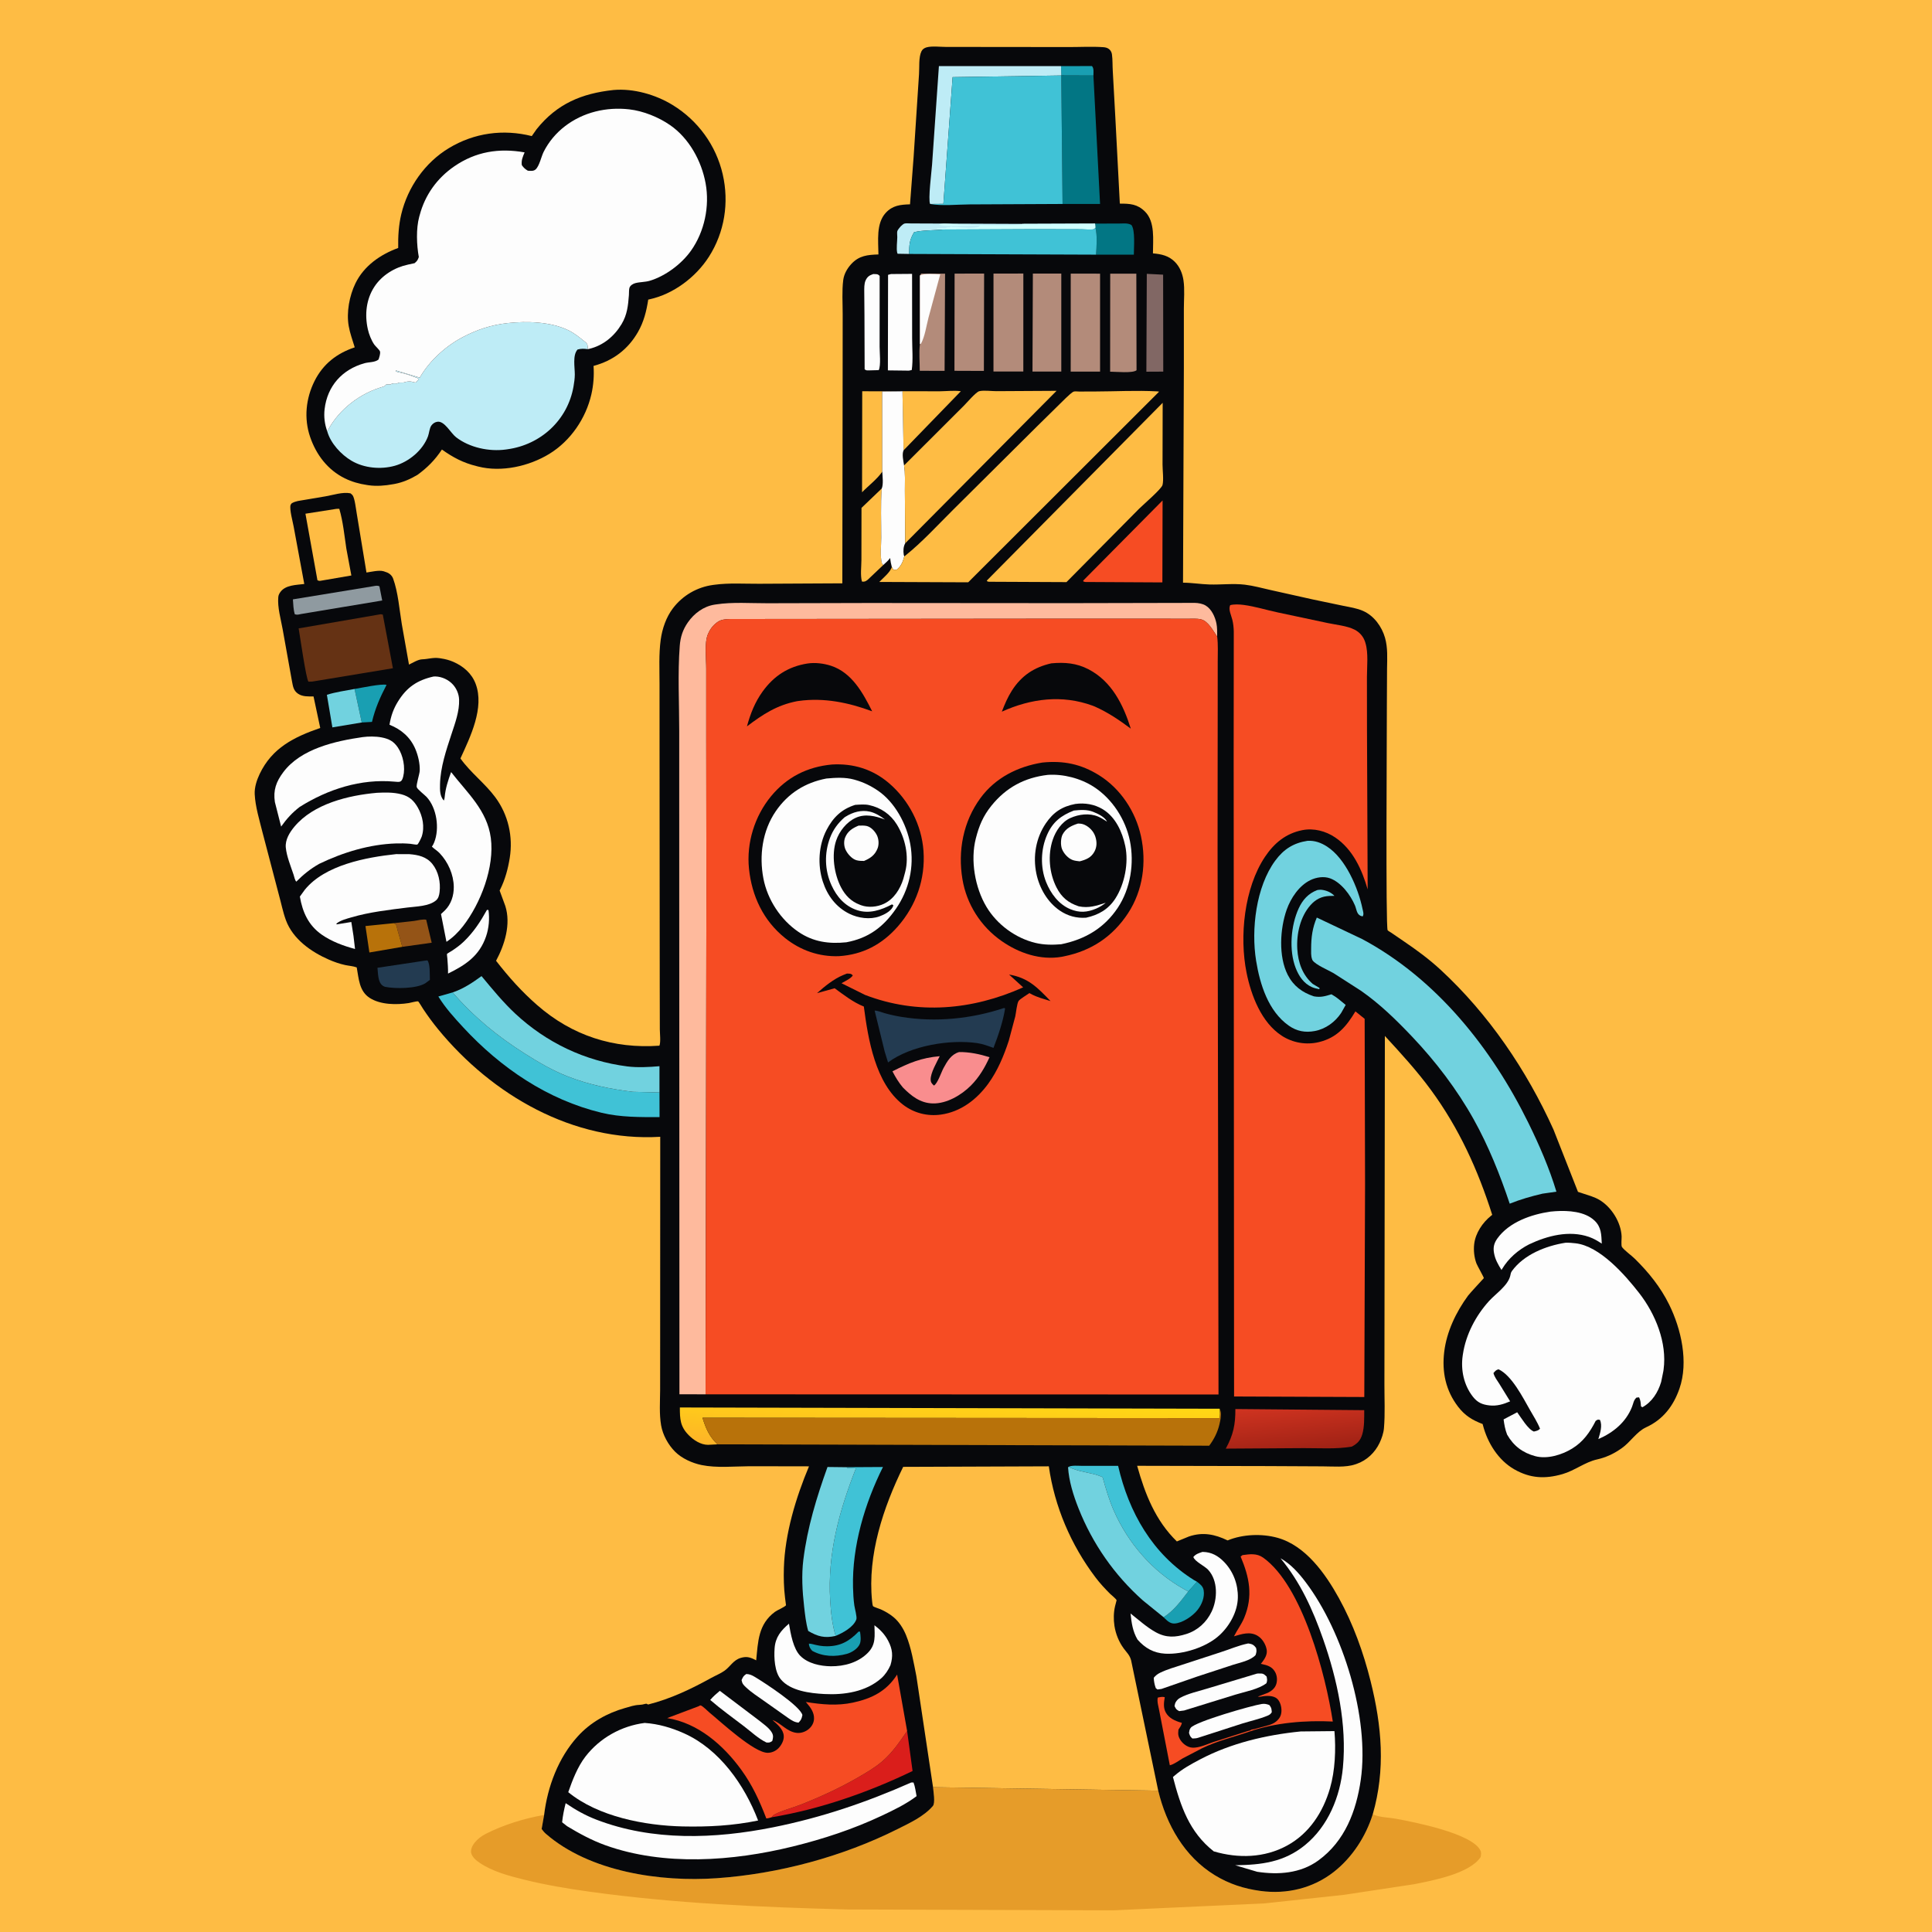 <svg version="1.1" xmlns="http://www.w3.org/2000/svg" style="display: block;" viewBox="0 0 2048 2048" width="1024" height="1024">
<defs>
	<linearGradient id="Gradient1" gradientUnits="userSpaceOnUse" x1="1375.75" y1="1537.2" x2="1370.86" y2="1489.03">
		<stop class="stop0" offset="0" stop-opacity="1" stop-color="rgb(161,34,21)"/>
		<stop class="stop1" offset="1" stop-opacity="1" stop-color="rgb(206,51,32)"/>
	</linearGradient>
	<linearGradient id="Gradient2" gradientUnits="userSpaceOnUse" x1="1007.25" y1="1481.08" x2="1004.52" y2="1540.81">
		<stop class="stop0" offset="0" stop-opacity="1" stop-color="rgb(255,216,20)"/>
		<stop class="stop1" offset="1" stop-opacity="1" stop-color="rgb(254,180,39)"/>
	</linearGradient>
</defs>
<path transform="translate(0,0)" fill="rgb(254,188,68)" d="M -0 -0 L 2048 0 L 2048 2048 L -0 2048 L -0 -0 z"/>
<path transform="translate(0,0)" fill="rgb(230,156,41)" d="M 989.054 1894.51 L 1227.77 1898.2 C 1236.42 1934.16 1255.44 1968.02 1287.67 1987.74 C 1303.01 1997.12 1318.47 2002.06 1336.17 2004.47 C 1364.02 2008.25 1391.74 2001.66 1413.93 1984.27 C 1433.4 1969.02 1447.84 1946.7 1455.18 1923.17 L 1456.77 1923.87 C 1463.28 1926.56 1472.55 1926.61 1479.62 1927.92 C 1499.21 1931.56 1560.41 1943.41 1569.3 1961.58 C 1570.45 1963.93 1569.96 1966.22 1569.5 1968.64 C 1557.81 1986.17 1518.57 1993.48 1499.03 1997.35 L 1424.88 2008.57 L 1340.58 2017.66 L 1180.4 2025.03 L 898.022 2024.11 C 806.535 2021.7 715.434 2017.83 624.694 2005.23 C 601.162 2001.96 578.008 1998.07 554.931 1992.34 C 539.194 1988.43 522.107 1983.87 508.533 1974.7 C 504.763 1972.16 500.488 1968.69 499.425 1964.06 C 498.675 1960.8 500.939 1955.98 502.962 1953.5 C 506.326 1949.38 510.283 1946.33 515 1943.93 C 533.781 1934.38 556.005 1927.47 576.786 1923.94 L 574.166 1938.79 C 575.487 1940.64 576.91 1942.39 578.636 1943.89 C 625.218 1984.37 700.31 1995.17 759.795 1990.98 C 825.254 1986.37 892.923 1968.25 951.522 1938.87 C 964.453 1932.38 979.287 1925.57 988.853 1914.46 C 991.65 1911.21 989.393 1898.88 989.054 1894.51 z"/>
<path transform="translate(0,0)" fill="rgb(7,8,11)" d="M 650.294 95.407 C 671.582 93.524 695.044 100.286 713.08 111.349 C 739.879 127.787 759.04 154.1 766.1 184.726 C 773.026 214.769 768.09 246.205 751.457 272.202 C 737.604 293.852 713.846 311.748 688.574 317.28 L 687.166 317.578 C 685.27 329.791 682.479 341.151 676.27 351.956 C 665.599 370.528 649.705 382.391 629.177 387.891 C 629.898 397.859 629.109 408.263 626.88 418 C 621.017 443.608 604.767 467.384 582.262 481.156 C 560.806 494.286 531.615 500.821 506.908 494.554 L 505 494.062 C 490.938 490.598 480.167 484.872 468.435 476.517 C 461.216 487.455 453.115 495.669 442.545 503.365 C 435.011 507.838 427.032 511.374 418.381 512.98 L 416.5 513.313 C 408.026 514.861 399.24 515.591 390.67 514.375 L 389 514.12 C 380.886 512.944 372.951 510.699 365.572 507.074 C 347.311 498.1 335.153 481.993 328.698 463.025 C 322.059 443.522 324.214 422.35 333.376 404.008 C 342.467 385.808 357.016 374.566 376.022 368.185 C 373.774 360.797 370.965 353.197 369.637 345.587 C 367.11 331.101 370.358 313.632 376.75 300.431 C 385.74 281.859 403.24 269.731 422.113 262.859 C 421.874 250.935 422.587 238.716 425.363 227.095 C 432.221 198.389 450.505 172.299 475.839 157.011 C 502.655 140.829 533.383 136.627 563.701 144.257 L 568.831 136.929 C 590.484 109.933 616.689 99.032 650.294 95.407 z"/>
<path transform="translate(0,0)" fill="rgb(190,236,246)" d="M 346.939 457.331 L 347.698 455.867 C 359.669 433.536 382.116 416.642 406.287 409.857 C 407.976 409.383 408.288 408.733 409.5 407.51 L 414 407.51 C 416.273 405.995 418.325 406.51 421 406.51 C 423.739 404.684 426.083 406.245 429 405.143 C 430.693 404.505 434.226 404.117 436 404.51 C 437.636 404.872 438.767 405.329 440.5 405.51 L 443.5 402.51 L 443.004 400.98 C 436.983 398.733 430.115 395.983 423.799 394.89 C 422.274 394.626 421.126 394.311 419.692 393.746 L 419.5 392.637 L 444.946 400.328 C 455.012 382.667 472.285 366.969 490.29 357.486 C 505.718 349.359 520.765 344.414 538.098 342.507 C 558.66 340.245 584.389 340.981 603.249 350.462 C 609.416 353.563 615.604 358.629 620.967 363.016 C 623.351 364.965 622.803 367.19 623.11 370.143 C 619.122 369.606 616.154 369.443 612.248 370.5 C 606.797 376.487 609.346 389.273 609.314 397 C 609.296 401.242 608.681 405.457 607.96 409.628 C 601.814 445.177 573.404 471.35 538 476.237 L 536.258 476.493 C 518.557 478.933 497.748 474.546 483.446 463.48 C 477.767 459.085 471.315 446.127 463.759 447.057 C 461.112 447.382 458.874 448.904 457.302 451.025 C 455.217 453.839 454.937 459.161 453.7 462.5 C 448.209 477.32 433.41 489.561 418.5 493.733 C 403.668 497.883 385.931 496.286 372.595 488.404 C 361.607 481.91 350.434 469.892 346.939 457.331 z"/>
<path transform="translate(0,0)" fill="rgb(253,253,253)" d="M 346.939 457.331 C 344.155 449.756 343.149 441.742 344.092 433.705 C 346.98 409.089 362.828 391.578 386.44 385.019 C 391.166 383.707 397.383 384.266 401.248 381.122 C 401.971 379.026 403.461 374.694 402.792 372.5 C 402.297 370.876 397.893 366.947 396.686 365.182 C 393.57 360.622 391.14 354.405 389.931 349.028 C 386.462 333.602 388.105 317.231 396.954 303.81 C 404.955 291.674 418.434 283.47 432.539 280.482 L 439.5 278.976 C 442.348 276.51 442.697 275.856 443.957 272.5 C 441.631 259.641 440.957 242.344 444.418 229.695 L 444.903 228 C 450.568 206.681 463.244 188.95 481.422 176.418 C 504.26 160.673 529.04 156.719 556.104 161.528 C 554.11 166.341 552.513 169.681 553.121 175 C 555.051 177.82 556.584 179.184 559.5 180.945 C 562.162 181.152 565.471 181.602 567.68 179.676 C 571.784 176.097 573.711 166.081 576.286 160.977 C 581.692 150.266 589.303 141.179 598.783 133.866 C 618.202 118.887 642.875 113.16 667 115.918 C 681.93 117.625 697.988 124.114 710.35 132.647 C 730.44 146.514 743.664 170.669 747.98 194.365 C 752.41 218.684 746.824 245.528 732.477 265.75 C 722.481 279.837 705.45 292.609 688.877 297.596 C 683.834 299.113 678.507 298.82 673.5 300.124 C 671.048 300.763 668.177 302.487 667.275 305 C 666.646 306.753 666.83 310.703 666.677 312.695 C 665.813 323.955 664.866 333.606 658.913 343.548 C 651.2 356.431 639.382 366.301 624.681 369.778 L 623.11 370.143 C 622.803 367.19 623.351 364.965 620.967 363.016 C 615.604 358.629 609.416 353.563 603.249 350.462 C 584.389 340.981 558.66 340.245 538.098 342.507 C 520.765 344.414 505.718 349.359 490.29 357.486 C 472.285 366.969 455.012 382.667 444.946 400.328 L 419.5 392.637 L 419.692 393.746 C 421.126 394.311 422.274 394.626 423.799 394.89 C 430.115 395.983 436.983 398.733 443.004 400.98 L 443.5 402.51 L 440.5 405.51 C 438.767 405.329 437.636 404.872 436 404.51 C 434.226 404.117 430.693 404.505 429 405.143 C 426.083 406.245 423.739 404.684 421 406.51 C 418.325 406.51 416.273 405.995 414 407.51 L 409.5 407.51 C 408.288 408.733 407.976 409.383 406.287 409.857 C 382.116 416.642 359.669 433.536 347.698 455.867 L 346.939 457.331 z"/>
<path transform="translate(0,0)" fill="rgb(7,8,11)" d="M 576.786 1923.94 C 580.407 1893.86 591.843 1863.41 612.319 1840.75 C 625.831 1825.8 643.568 1815.92 662.816 1810.48 C 667.496 1809.16 672.464 1807.46 677.345 1807.27 C 679.798 1807.18 681.759 1806.83 684.124 1806.15 C 685.49 1805.76 685.764 1806.26 687 1806.87 C 710.556 1800.96 732.757 1790.4 753.902 1778.68 C 758.47 1776.15 763.758 1774.06 768 1771.05 C 774.061 1766.75 777.311 1759.82 785.029 1757.5 C 791.11 1755.67 794.733 1756.57 800.287 1759.36 L 801.595 1760.03 C 803.598 1740.02 803.702 1721.9 821.404 1708.67 C 823.859 1706.84 831.695 1703.62 833.199 1701.65 C 833.24 1701.6 832.232 1694.17 832.152 1693.51 C 830.875 1682.98 830.622 1672.52 830.951 1661.92 C 832.08 1625.58 843.614 1587.68 857.568 1554.38 L 794.593 1554.27 C 778.255 1554.36 759.724 1556.3 743.719 1553.01 C 733.868 1550.99 722.84 1546.07 715.656 1538.9 C 708.33 1531.6 702.536 1521.08 700.798 1510.85 C 698.73 1498.69 699.699 1485.91 699.762 1473.61 L 699.798 1418.5 L 699.879 1205.06 C 607.493 1210.53 521.722 1160.95 464.346 1090.96 C 458.713 1084.09 453.542 1077.02 448.613 1069.64 C 447.962 1068.66 443.876 1061.76 443.25 1061.52 C 442.078 1061.06 435.017 1063.02 433.317 1063.29 C 420.284 1065.3 403.275 1065.18 391.861 1057.81 C 380.683 1050.59 380.341 1037.38 378.145 1025.5 C 374.344 1024.08 369.982 1023.85 366 1023.01 C 360.168 1021.76 354.24 1019.69 348.768 1017.31 C 329.888 1009.1 310.484 995.513 303.089 975.453 C 299.871 966.724 298.107 957.312 295.576 948.353 L 278.131 881.823 C 274.952 868.976 270.659 855.129 269.999 841.872 C 269.642 834.721 272.172 826.916 275.23 820.488 C 288.48 792.642 311.836 781.24 339.465 771.665 L 332.354 738.269 C 327.007 738.286 320.759 738.598 316.123 735.5 C 311.024 732.093 310.577 727.62 309.482 721.986 L 299.624 667.062 C 297.718 656.367 294.009 643.809 294.981 633 C 295.18 630.785 296.012 629.205 297.3 627.453 C 302.793 619.984 314.198 620.13 322.549 619.046 L 311.278 558.164 C 310.393 553.186 306.774 540.189 307.967 535.5 C 308.163 534.733 308.82 534.167 309.246 533.5 C 313.598 530.998 317.433 530.873 322.28 529.99 L 345 526.147 C 353.278 524.728 363.269 521.288 371.5 522.931 C 372.261 523.621 373.179 524.169 373.782 525 C 376.083 528.167 377.352 539.819 378.088 543.922 L 388.469 606.899 C 393.616 606.18 401.62 604.139 406.525 605.533 L 407.5 605.85 C 409.542 606.493 411.419 607.134 413.129 608.481 C 414.769 609.773 415.994 611.332 416.714 613.299 C 422.02 627.805 423.389 646.28 425.93 661.656 L 433.539 704.523 C 437.488 702.606 443.108 699.05 447.485 698.909 C 453.885 698.703 459.052 696.735 465.65 697.663 L 467.5 697.952 C 472.082 698.64 476.272 699.717 480.541 701.576 C 491.189 706.211 500.061 713.83 504.222 724.913 C 513.742 750.266 498.537 781.112 488.079 803.993 C 498.855 819.127 514.178 830.414 525.129 845.267 C 538.791 863.796 543.96 886.704 540.351 909.418 C 538.531 920.874 535.426 932.476 530.199 942.882 L 529.628 943.989 L 535.663 960.418 C 541.758 979.696 534.98 1001.49 525.847 1018.46 C 539.323 1035.82 553.006 1051.14 569.616 1065.62 C 606.553 1097.84 650.376 1111.96 699.004 1108.46 C 700.577 1104.56 699.463 1095.63 699.445 1091.14 L 699.346 1044.01 L 699.154 797.034 L 699.128 724.795 C 699.137 709.37 698.274 693.401 700.388 678.094 C 702.006 666.376 706.145 654.231 713.37 644.757 C 723.752 631.143 738.886 622.381 755.83 620.065 L 757.5 619.848 C 772.793 617.776 789.218 618.906 804.716 618.815 L 892.912 618.363 L 893.23 398.681 L 893.277 332.977 C 893.29 321.205 892.376 308.489 893.866 296.823 C 894.665 290.57 898.052 284.598 902.251 280.015 C 910.585 270.918 919.571 270.092 931.181 269.727 C 931.088 255.492 928.53 237.002 938.865 225.688 C 946.183 217.675 954.542 216.906 964.652 216.595 L 968.477 166.324 L 974.2 78.54 C 974.72 71.522 973.672 60.687 976.774 54.388 C 977.867 52.169 979.833 50.869 982.176 50.2 C 987.833 48.587 997.144 49.772 1003.29 49.762 L 1058.59 49.79 L 1132.52 49.888 C 1144.69 49.904 1157.39 49.162 1169.5 50.007 C 1171.72 50.163 1173.89 50.63 1175.67 52.089 C 1177.32 53.44 1178.39 55.407 1178.69 57.5 C 1179.51 63.229 1179.21 69.526 1179.6 75.357 L 1182.31 124.623 L 1187.07 215.853 C 1197.85 215.842 1205.63 216.236 1213.73 224.27 C 1224.68 235.138 1222.16 254.377 1222.17 268.589 C 1231.02 269.323 1238.89 271.032 1245.37 277.554 C 1250.6 282.82 1253.45 289.847 1254.53 297.117 C 1255.96 306.702 1254.94 317.637 1254.94 327.412 L 1254.94 390.314 L 1254.05 617.671 C 1263.54 617.701 1272.62 619.285 1282 619.568 C 1294.36 619.942 1307.24 618.323 1319.49 619.768 C 1328.63 620.846 1337.8 623.424 1346.79 625.435 L 1391.53 635.419 L 1423.99 642.212 C 1430.93 643.623 1438.42 644.73 1444.92 647.605 C 1456.48 652.718 1464.81 664.197 1468.2 676.142 C 1471.22 686.809 1470.48 697.737 1470.33 708.684 L 1470.14 746.056 C 1470.19 774.749 1468.76 982.895 1470.96 986.09 C 1471.43 986.771 1474.05 988.206 1474.76 988.691 L 1488.08 997.803 C 1501.73 1007.07 1514.87 1016.72 1527.01 1027.93 C 1577.97 1074.97 1618.25 1134.34 1646.74 1197.35 L 1672.73 1263.42 L 1679.07 1265.5 C 1684.48 1267.3 1690.3 1268.91 1695.25 1271.82 C 1708.13 1279.38 1718.34 1295.59 1718.99 1310.63 C 1719.09 1312.88 1718.24 1320.57 1719.42 1322.02 C 1723.08 1326.51 1728.84 1330.27 1733.08 1334.44 C 1747.72 1348.86 1760.2 1364.33 1769.35 1382.86 C 1782.18 1408.83 1790.07 1443.85 1780.31 1471.95 C 1773.93 1490.34 1762.96 1504.74 1745 1512.96 C 1734.76 1517.66 1728.3 1528.78 1718.97 1535.25 L 1717.34 1536.36 C 1710 1541.41 1701.71 1545.12 1693 1547.05 C 1680.04 1549.92 1669.32 1558.9 1656.2 1562.65 C 1637.89 1567.89 1622.16 1567.22 1605.24 1557.57 C 1588.25 1547.89 1576.84 1529.5 1572 1510.86 L 1571.66 1509.54 C 1560.8 1505.44 1552.9 1500.62 1545.7 1491.26 C 1532.5 1474.09 1528.35 1454.27 1530.93 1433 C 1533.54 1411.5 1543.46 1390.87 1556.15 1373.5 C 1558.02 1370.94 1572.93 1354.95 1572.93 1354.88 C 1572.98 1353.85 1565.99 1341.77 1565.06 1339.24 C 1562.72 1332.89 1561.91 1325.52 1562.7 1318.79 C 1564.06 1307.09 1571.61 1295.93 1580.61 1288.74 L 1581.81 1287.79 C 1566.61 1240.01 1546.73 1196.23 1517.02 1155.62 C 1502.19 1135.34 1485.03 1116.59 1468.02 1098.15 L 1467.65 1379.74 L 1467.54 1467.17 C 1467.51 1482.63 1468.35 1498.62 1467.04 1514 C 1466.6 1519.15 1464.66 1524.78 1462.47 1529.42 C 1457.6 1539.75 1448.82 1548.14 1437.94 1551.85 L 1436.5 1552.32 C 1426.48 1555.77 1412.5 1554.41 1401.95 1554.4 L 1343.09 1554.11 L 1205.43 1553.81 C 1213.78 1583.7 1224.81 1611.91 1247.53 1633.98 L 1260.35 1628.73 C 1274.97 1623.78 1287.74 1626.35 1301.33 1632.91 C 1317.3 1626.31 1337.55 1625.5 1354.19 1630.12 C 1383.96 1638.39 1405.02 1668.25 1419.24 1693.97 C 1434.42 1721.4 1445.33 1751.82 1452.91 1782.18 C 1464.75 1829.55 1468.86 1875.76 1455.18 1923.17 C 1447.84 1946.7 1433.4 1969.02 1413.93 1984.27 C 1391.74 2001.66 1364.02 2008.25 1336.17 2004.47 C 1318.47 2002.06 1303.01 1997.12 1287.67 1987.74 C 1255.44 1968.02 1236.42 1934.16 1227.77 1898.2 L 989.054 1894.51 C 989.393 1898.88 991.65 1911.21 988.853 1914.46 C 979.287 1925.57 964.453 1932.38 951.522 1938.87 C 892.923 1968.25 825.254 1986.37 759.795 1990.98 C 700.31 1995.17 625.218 1984.37 578.636 1943.89 C 576.91 1942.39 575.487 1940.64 574.166 1938.79 L 576.786 1923.94 z"/>
<path transform="translate(0,0)" fill="rgb(25,159,178)" d="M 1124.73 70.082 L 1157.5 70.016 C 1159.82 72.405 1159.02 76.811 1159.07 80.14 L 1124.99 80.024 L 1124.73 70.082 z"/>
<path transform="translate(0,0)" fill="rgb(25,159,178)" d="M 910.205 1729.5 L 911.674 1729.69 C 912.252 1733.62 912.986 1739.11 911.347 1742.82 C 909.138 1747.82 902.774 1751.76 897.719 1753.16 C 885.361 1756.58 872.295 1756.19 861.007 1749.96 C 858.963 1747.77 857.478 1745.4 857.5 1742.32 C 858.78 1742.4 859.998 1742.51 861.244 1742.84 C 866.57 1744.24 871.305 1745.18 876.857 1745.13 C 891.22 1745.01 900.411 1739.6 910.205 1729.5 z"/>
<path transform="translate(0,0)" fill="rgb(25,159,178)" d="M 375.833 730.326 C 382.243 729.308 404.558 724.488 409.757 725.998 C 402.974 739.051 397.716 750.857 394.317 765.252 L 383.467 765.857 L 375.833 730.326 z"/>
<path transform="translate(0,0)" fill="rgb(148,84,23)" d="M 417.356 978.61 L 438.769 976.249 C 442.465 975.777 448.235 974.116 451.793 974.934 L 457.615 999.321 L 426.48 1003.69 L 421.372 985.829 C 420.988 984.532 420.437 981.061 419.685 980.119 C 419.108 979.396 418.132 979.113 417.356 978.61 z"/>
<path transform="translate(0,0)" fill="rgb(113,210,223)" d="M 1396.37 943.5 C 1397.76 943.285 1399.09 943.051 1400.5 943.182 C 1405.67 943.662 1410.99 945.841 1414.56 949.632 L 1409.4 949.751 C 1401.11 950.064 1394.77 953.202 1389.18 959.477 C 1378.32 971.687 1374.2 990.119 1375.19 1006.13 C 1376.07 1020.34 1380.66 1033.47 1391.5 1042.95 L 1398.8 1047.32 L 1398.5 1048.61 C 1395.82 1048.02 1393.04 1047.45 1390.53 1046.32 C 1381.99 1042.49 1376.8 1034.65 1373.5 1026.19 C 1366.18 1007.41 1368.32 981.135 1376.64 962.975 C 1380.8 953.898 1386.87 947.098 1396.37 943.5 z"/>
<path transform="translate(0,0)" fill="rgb(25,159,178)" d="M 1268.87 1676.72 C 1272.14 1679.26 1275.2 1681.41 1275.93 1685.74 C 1277.17 1693.17 1273.9 1701.03 1269.34 1706.75 C 1264.24 1713.15 1253.38 1720.6 1245 1720.99 C 1240.79 1721.18 1237.69 1718.53 1234.84 1715.72 L 1233.45 1714.31 C 1244.33 1707.46 1251.86 1697.09 1259.57 1687.05 L 1268.87 1676.72 z"/>
<path transform="translate(0,0)" fill="rgb(184,114,10)" d="M 426.48 1003.69 L 391.565 1009.67 L 387.404 981.648 L 417.356 978.61 C 418.132 979.113 419.108 979.396 419.685 980.119 C 420.437 981.061 420.988 984.532 421.372 985.829 L 426.48 1003.69 z"/>
<path transform="translate(0,0)" fill="rgb(113,210,223)" d="M 383.467 765.857 L 352.335 771.066 L 346.505 736.52 C 355.878 733.542 366.174 732.171 375.833 730.326 L 383.467 765.857 z"/>
<path transform="translate(0,0)" fill="rgb(253,253,253)" d="M 763.036 1792.34 L 803.872 1823.21 C 808.432 1826.92 815.435 1831.55 818.311 1836.79 C 820.016 1839.9 819.535 1842.23 818.64 1845.5 C 815.952 1847.3 815.754 1847.26 812.5 1847.14 C 804.104 1843.17 796.306 1835.78 788.875 1830.08 C 776.826 1820.83 764.354 1811.96 752.869 1802.02 C 755.931 1798.34 759.399 1795.42 763.036 1792.34 z"/>
<path transform="translate(0,0)" fill="rgb(253,253,253)" d="M 516.201 964.5 L 517.796 964.688 C 519.113 973.772 518.245 983.789 515.29 992.48 C 508.248 1013.19 493.631 1022.9 474.931 1032.04 C 475.041 1026.64 474.612 1021.31 474.214 1015.93 C 474.167 1015.3 473.638 1011.67 473.855 1011.17 C 473.987 1010.86 478.542 1008.2 479 1007.9 C 483.711 1004.82 487.995 1001.66 492.045 997.727 C 502.172 987.901 509.403 976.797 516.201 964.5 z"/>
<path transform="translate(0,0)" fill="rgb(253,253,253)" d="M 791.113 1774.5 C 794.816 1774.63 797.278 1775.88 800.438 1777.77 C 810.51 1783.8 848.125 1808.32 850.585 1818 C 849.656 1822.17 849.403 1822.97 846.5 1826.05 C 842.202 1825.68 839.248 1823.67 835.79 1821.33 L 809.572 1802.81 C 803.368 1798.41 796.588 1794.09 791.047 1788.88 C 788.104 1786.11 786.846 1784.93 786.088 1781 C 787.669 1777.56 787.87 1776.69 791.113 1774.5 z"/>
<path transform="translate(0,0)" fill="rgb(35,59,81)" d="M 450.171 1018.36 L 453 1018.02 C 456.147 1021.42 455.476 1033.78 455.684 1038.7 L 451.005 1042.23 C 441.549 1048.18 418.613 1048.27 407.963 1046.03 C 406.888 1045.62 406.061 1045.19 405.168 1044.45 C 400.529 1040.63 400.765 1031.66 400.126 1025.89 L 450.171 1018.36 z"/>
<path transform="translate(0,0)" fill="rgb(253,253,253)" d="M 1337.63 1806.28 C 1340.75 1805.85 1342.61 1806.38 1345.5 1807.36 C 1347.94 1810.45 1347.8 1811.22 1348.15 1815 C 1347 1816.95 1345.73 1817.83 1343.65 1818.7 C 1335.22 1822.22 1325.64 1824.29 1316.86 1827.01 L 1270.22 1842.08 C 1268.11 1842.81 1266.21 1842.79 1264 1842.89 C 1261.52 1840.83 1261.42 1839.97 1260.39 1837 C 1260.84 1834.65 1260.76 1833.38 1262.29 1831.45 C 1267.39 1825 1326.83 1807.91 1337.63 1806.28 z"/>
<path transform="translate(0,0)" fill="rgb(2,118,132)" d="M 1160.84 237.039 L 1186.88 236.944 C 1191.12 236.954 1195.6 236.261 1199.34 238.5 C 1203.57 243.923 1201.9 262.609 1201.92 269.95 L 1161.89 269.947 C 1162.41 261.886 1163.33 248.885 1161.17 241.263 L 1160.84 237.039 z"/>
<path transform="translate(0,0)" fill="rgb(253,253,253)" d="M 1332.51 1774.07 L 1334.03 1773.97 C 1338.76 1773.87 1339.39 1774.1 1342.68 1777.23 C 1343.23 1780.3 1343.55 1781.21 1342.5 1784.24 C 1334.46 1790.66 1319.44 1793.31 1309.5 1796.41 L 1255.22 1813.19 L 1250 1813.86 C 1246.79 1812.1 1246.7 1811.81 1245.06 1808.5 C 1245.35 1806.83 1245.6 1805.44 1246.53 1803.99 C 1247.64 1802.23 1249.11 1800.77 1250.94 1799.77 C 1259.3 1795.21 1270.81 1792.7 1280.05 1789.85 L 1332.51 1774.07 z"/>
<path transform="translate(0,0)" fill="rgb(190,236,246)" d="M 963.714 269.199 L 951.492 268.987 L 951.058 267.86 C 950.049 263.371 951.112 256.153 951.154 251.416 C 951.168 249.889 950.733 246.234 951.218 244.896 C 951.726 243.495 953.829 240.971 954.855 239.868 C 955.62 239.045 957.53 237.484 958.5 237.065 C 959.851 236.482 963.829 236.858 965.5 236.849 L 985.077 236.925 L 1083.73 237.329 L 1160.84 237.039 L 1161.17 241.263 C 1160.61 241.806 1160.25 242.676 1159.5 242.892 C 1156.34 243.806 1149.55 242.899 1146.09 242.899 L 1096.81 242.788 L 1000.37 243.224 C 990.153 244.372 978.908 243.766 968.974 246.117 C 963.94 254.575 963.811 259.466 963.714 269.199 z"/>
<path transform="translate(0,0)" fill="rgb(208,255,255)" d="M 1083.73 237.329 L 1160.84 237.039 L 1161.17 241.263 C 1160.61 241.806 1160.25 242.676 1159.5 242.892 C 1156.34 243.806 1149.55 242.899 1146.09 242.899 L 1096.81 242.788 L 1000.37 243.224 L 993.005 242.71 L 993.5 242 L 1001.5 242 C 1006.6 240.855 999.748 241.444 1005.23 241.078 L 1007 241 L 1008 240.005 C 1009.67 241.003 1010.08 240.763 1012 240.755 L 1015 240.755 C 1020.57 241.251 1033.47 242.505 1038.5 240 L 1038.5 239 C 1031.39 239.026 999.042 240.718 995.005 238.005 C 1000.69 236.122 1010.91 237.844 1017.05 238.002 C 1025.95 238.231 1080.55 239.91 1083.73 237.329 z"/>
<path transform="translate(0,0)" fill="rgb(143,154,160)" d="M 395.928 621.365 C 398.333 620.966 399.893 620.48 402.204 621.5 L 405.152 636.554 L 319.219 650.866 C 316.562 651.394 315.109 652 312.5 651.157 C 310.949 646.085 310.889 640.623 310.492 635.355 L 395.928 621.365 z"/>
<path transform="translate(0,0)" fill="rgb(253,253,253)" d="M 925.679 290.5 C 928.789 290.698 930.348 290.101 932.465 292.5 L 932.421 367.514 C 932.404 373.709 933.947 387.125 931.5 392.354 L 921.75 392.607 C 919.272 392.587 918.605 393.026 916.55 391.5 L 916.36 333.515 L 916.157 309.528 C 916.152 305.779 915.967 300.782 917.555 297.32 C 919.42 293.252 921.626 291.864 925.679 290.5 z"/>
<path transform="translate(0,0)" fill="rgb(254,188,68)" d="M 936.287 598.951 L 919.894 614.5 C 917.668 616.242 916.518 616.866 913.73 616.5 C 911.846 610.357 913.136 600.108 913.139 593.472 L 913.226 538.393 L 934.711 517.802 C 933.369 535.092 934.195 552.715 934.169 570.061 C 934.157 578.439 932.659 589.532 934.989 597.474 L 936.287 598.951 z"/>
<path transform="translate(0,0)" fill="rgb(129,103,100)" d="M 1215.65 290.28 L 1232.96 291.159 L 1233.1 393.93 L 1215.2 394.021 L 1215.65 290.28 z"/>
<path transform="translate(0,0)" fill="rgb(253,253,253)" d="M 1323 1742.15 L 1323.95 1742.23 C 1327.69 1742.79 1329.34 1743.99 1331.5 1746.86 C 1332.23 1750.09 1331.99 1751.37 1330.93 1754.5 C 1325.38 1760.36 1314.64 1762.34 1307 1764.78 L 1268.41 1777.43 L 1231.26 1790.34 L 1227 1790.94 L 1225.18 1789.5 C 1223.83 1785.7 1223.2 1782.53 1223.03 1778.5 C 1225.04 1776.11 1226.86 1774.63 1229.67 1773.23 C 1237.04 1769.58 1245.45 1767.28 1253.25 1764.69 L 1293.77 1751.46 C 1303.52 1748.35 1312.94 1744.19 1323 1742.15 z"/>
<path transform="translate(0,0)" fill="rgb(254,188,68)" d="M 956.651 414.728 L 996.212 414.777 C 1003.42 414.679 1011.45 413.751 1018.55 414.714 L 957.835 477.342 L 956.651 414.728 z"/>
<path transform="translate(0,0)" fill="rgb(254,188,68)" d="M 935.249 499.942 C 929.93 507.878 920.539 514.874 913.817 521.844 L 913.998 414.747 L 954.066 414.84 L 935.173 415.014 L 935.249 499.942 z"/>
<path transform="translate(0,0)" fill="rgb(218,30,27)" d="M 961.592 1834.95 L 967.364 1877.35 C 920.484 1900 869.222 1917.83 817.852 1926.43 C 818.766 1925.33 819.636 1924.2 820.917 1923.5 C 829.101 1919 840.097 1916.45 848.927 1912.95 C 869.812 1904.67 890.237 1895.34 909.685 1884.05 C 918.284 1879.05 927.566 1873.69 935.114 1867.19 C 946.34 1857.51 953.244 1846.91 961.592 1834.95 z"/>
<path transform="translate(0,0)" fill="rgb(254,188,68)" d="M 356.582 539.414 C 356.684 539.319 359.439 539.358 359.667 539.36 C 363.632 552.762 365.055 567.633 367.124 581.453 L 372.457 610.035 L 340.629 615.5 C 338.597 615.877 338.397 615.885 336.5 615.078 L 323.78 544.554 L 356.582 539.414 z"/>
<path transform="translate(0,0)" fill="rgb(253,253,253)" d="M 944.51 290.5 L 966.844 290.321 L 966.907 358.451 C 966.912 369.333 968.014 381.505 966.5 392.243 L 963.5 392.896 L 941.197 392.623 L 941.385 291.335 L 944.51 290.5 z"/>
<path transform="translate(0,0)" fill="rgb(179,139,122)" d="M 975.179 292.036 L 976.534 290.006 L 1001.82 290.122 L 1001.31 393.112 L 974.987 393.059 C 975.03 383.998 974.003 373.586 975.172 364.695 L 975.179 292.036 z"/>
<path transform="translate(0,0)" fill="rgb(253,253,253)" d="M 975.179 292.036 C 980.087 289.476 990.945 290.754 996.701 290.751 L 984.248 336.702 C 982.089 344.867 980.376 357.242 976.146 364.47 L 975.172 364.695 L 975.179 292.036 z"/>
<path transform="translate(0,0)" fill="rgb(179,139,122)" d="M 1176.87 290.106 L 1204.56 290.111 L 1204.78 392.5 C 1200.58 395.865 1182.91 393.989 1176.78 394.002 L 1176.87 290.106 z"/>
<path transform="translate(0,0)" fill="rgb(64,194,214)" d="M 1132.17 1555.16 C 1136 1552.99 1142.78 1553.89 1147.2 1553.87 L 1185.26 1553.84 C 1196.55 1603.21 1221.7 1647.47 1265.63 1674.92 L 1268.87 1676.72 L 1259.57 1687.05 L 1254.85 1684.41 C 1221.64 1665.77 1195.76 1635.84 1180.5 1600.92 C 1175.57 1589.63 1172.13 1577.7 1168.8 1565.86 C 1158.86 1561.19 1146.94 1560.97 1136.75 1556.7 C 1135.2 1556.05 1133.79 1555.58 1132.17 1555.16 z"/>
<path transform="translate(0,0)" fill="rgb(253,253,253)" d="M 1643.61 1284.35 L 1649.05 1283.89 C 1662.49 1283.06 1679.9 1284.11 1690.18 1293.8 C 1697.63 1300.83 1697.44 1308.79 1697.96 1318.29 C 1693.61 1315.42 1689.28 1312.85 1684.33 1311.14 C 1663.35 1303.9 1640.24 1309.91 1620.91 1319.06 C 1609.31 1324.99 1599.09 1333.84 1592.37 1345.04 L 1591.65 1346.26 C 1587.99 1340.24 1584.95 1335.21 1583.7 1328.14 C 1582.65 1322.25 1583.77 1317.74 1587.23 1312.88 C 1599.65 1295.44 1623.38 1287.28 1643.61 1284.35 z"/>
<path transform="translate(0,0)" fill="rgb(179,139,122)" d="M 1094.88 289.995 L 1125.02 290.019 L 1125.01 393.886 L 1094.48 393.875 L 1094.88 289.995 z"/>
<path transform="translate(0,0)" fill="rgb(179,139,122)" d="M 1011.92 290.038 L 1043.21 289.996 L 1042.96 393.187 L 1011.76 393.068 L 1011.92 290.038 z"/>
<path transform="translate(0,0)" fill="rgb(179,139,122)" d="M 1135.01 290.047 L 1166.12 290.082 L 1166.12 393.934 L 1134.98 393.948 L 1135.01 290.047 z"/>
<path transform="translate(0,0)" fill="rgb(179,139,122)" d="M 1053.15 289.989 L 1084.79 289.966 L 1084.76 393.822 L 1053.12 393.826 L 1053.15 289.989 z"/>
<path transform="translate(0,0)" fill="rgb(190,236,246)" d="M 985.957 216.22 C 983.678 211.548 987.521 181.923 988.024 174.599 L 995.283 70.054 L 1124.73 70.082 L 1124.99 80.024 L 1009.82 81.77 L 1000.03 216.092 L 985.957 216.22 z"/>
<path transform="translate(0,0)" fill="rgb(246,76,35)" d="M 1232.39 530.486 L 1232.17 617.375 L 1150.5 616.938 L 1148.51 616.449 L 1148.21 615.5 L 1232.39 530.486 z"/>
<path transform="translate(0,0)" fill="rgb(253,253,253)" d="M 1274.51 1645.13 L 1275.28 1645.11 C 1284.28 1645.28 1291.37 1649.3 1297.56 1655.7 C 1307.41 1665.89 1312.46 1679.48 1312.17 1693.56 C 1311.87 1708.3 1303.62 1723.22 1292.95 1733.16 C 1279.01 1746.17 1253.98 1754.03 1235.1 1752.97 C 1222.89 1752.29 1213.77 1747.04 1205.84 1738.05 C 1200.65 1729.2 1199.5 1720.35 1198.43 1710.37 C 1207.11 1717.17 1215.59 1724.99 1225.29 1730.3 C 1236.21 1736.27 1245.99 1735.81 1257.59 1732.11 C 1269.64 1728.27 1278.96 1719.72 1284.37 1708.39 C 1290.72 1695.09 1291.28 1675.43 1280.67 1664.02 C 1276.88 1659.93 1266.61 1655.34 1264.99 1650.5 C 1267.66 1647.27 1270.63 1646.48 1274.51 1645.13 z"/>
<path transform="translate(0,0)" fill="rgb(253,253,253)" d="M 954.066 414.84 L 956.651 414.728 L 957.835 477.342 C 955.862 481.432 957.653 488.861 958.356 493.341 C 959.79 501.905 959.148 511.208 959.207 519.924 L 959.583 575.887 C 957.573 579.236 957.357 584.124 958.001 587.972 L 958.535 589.89 C 957.188 595.425 955.075 600.338 950.5 603.919 L 947 603.913 L 945.337 600.926 C 944.452 597.774 943.966 594.746 943.558 591.5 C 941.554 594.346 938.835 596.604 936.287 598.951 L 934.989 597.474 C 932.659 589.532 934.157 578.439 934.169 570.061 C 934.195 552.715 933.369 535.092 934.711 517.802 C 936.596 513.235 935.515 504.961 935.249 499.942 L 935.173 415.014 L 954.066 414.84 z"/>
<path transform="translate(0,0)" fill="rgb(64,194,214)" d="M 897.25 1555.3 L 935.973 1555.08 C 916.699 1593.7 903.17 1639.03 904.231 1682.55 C 904.388 1688.99 904.73 1695.62 905.653 1702 C 906.066 1704.86 908.638 1714.22 907.788 1716.58 C 904.809 1724.87 893.415 1730.94 885.857 1734.11 C 882.1 1722.36 880.751 1708.69 880.014 1696.41 C 877.052 1647.03 889.471 1602.04 907.301 1556.49 L 898.535 1556.22 L 897.25 1555.3 z"/>
<path transform="translate(0,0)" fill="rgb(253,253,253)" d="M 836.335 1721.17 C 838.098 1731.6 840.78 1747.77 848.496 1755.42 C 856.591 1763.44 869.633 1766.19 880.65 1766.32 C 894.991 1766.49 909.872 1762.37 920.111 1751.9 C 928.685 1743.13 927.119 1734.09 926.955 1722.83 C 933.073 1727.48 937.898 1732.44 941.5 1739.31 C 946.211 1748.29 946.829 1755.63 943.91 1765.19 C 941.715 1770.21 938.34 1775.35 934.209 1779 C 917.923 1793.42 894.842 1796.85 873.817 1795.74 C 858.698 1794.94 837.982 1792.44 827.733 1780.23 C 821.058 1772.28 820.384 1757.27 821.11 1747.23 C 821.957 1735.5 827.811 1728.46 836.335 1721.17 z"/>
<path transform="translate(0,0)" fill="rgb(2,118,132)" d="M 1124.99 80.024 L 1159.07 80.14 L 1166.11 216.234 L 1126.36 216.218 L 1124.99 80.024 z"/>
<path transform="translate(0,0)" fill="rgb(113,210,223)" d="M 885.857 1734.11 C 874.234 1736.78 866.767 1734.79 856.731 1728.86 C 854.301 1720.48 853.383 1711.61 852.389 1702.96 C 850.522 1686.73 849.556 1669.63 851.578 1653.37 C 855.804 1619.38 865.642 1587.2 877.185 1555.07 L 897.25 1555.3 L 898.535 1556.22 L 907.301 1556.49 C 889.471 1602.04 877.052 1647.03 880.014 1696.41 C 880.751 1708.69 882.1 1722.36 885.857 1734.11 z"/>
<path transform="translate(0,0)" fill="rgb(64,194,214)" d="M 1161.17 241.263 C 1163.33 248.885 1162.41 261.886 1161.89 269.947 L 963.714 269.199 C 963.811 259.466 963.94 254.575 968.974 246.117 C 978.908 243.766 990.153 244.372 1000.37 243.224 L 1096.81 242.788 L 1146.09 242.899 C 1149.55 242.899 1156.34 243.806 1159.5 242.892 C 1160.25 242.676 1160.61 241.806 1161.17 241.263 z"/>
<path transform="translate(0,0)" fill="rgb(101,50,20)" d="M 402.092 651.363 C 403.566 650.987 404.319 651.22 405.787 651.5 L 416.496 708.368 L 331.057 722.494 L 327 722.611 C 324.532 720.415 317.821 672.991 316.574 666.119 L 402.092 651.363 z"/>
<path transform="translate(0,0)" fill="url(#Gradient1)" d="M 1309.55 1493.64 L 1446.13 1494.84 C 1446.12 1503.03 1446.41 1512.59 1444.05 1520.5 C 1442.11 1527.02 1438.92 1530.23 1433.06 1533.44 C 1416.7 1536.34 1398.5 1535 1381.88 1535.08 L 1299.38 1535.61 C 1307.41 1520.96 1309.62 1510.07 1309.55 1493.64 z"/>
<path transform="translate(0,0)" fill="rgb(113,210,223)" d="M 1132.17 1555.16 C 1133.79 1555.58 1135.2 1556.05 1136.75 1556.7 C 1146.94 1560.97 1158.86 1561.19 1168.8 1565.86 C 1172.13 1577.7 1175.57 1589.63 1180.5 1600.92 C 1195.76 1635.84 1221.64 1665.77 1254.85 1684.41 L 1259.57 1687.05 C 1251.86 1697.09 1244.33 1707.46 1233.45 1714.31 L 1211.5 1696.54 C 1181.32 1669.69 1158.14 1636.43 1143.27 1598.9 C 1137.86 1585.25 1133.03 1569.92 1132.17 1555.16 z"/>
<path transform="translate(0,0)" fill="rgb(64,194,214)" d="M 699.08 1158.04 L 699.152 1184.19 C 678.494 1184.21 657.964 1184.46 637.738 1179.6 C 580.497 1165.87 530.695 1131.93 491.086 1089.11 C 481.593 1078.85 471.978 1068.29 464.673 1056.32 L 479.768 1052.02 C 502.801 1078.46 527.347 1098.55 556.992 1117.28 C 571.418 1126.4 586.047 1134.94 602 1141.15 C 624.32 1149.84 647.154 1154.52 670.868 1157.37 L 699.08 1158.04 z"/>
<path transform="translate(0,0)" fill="rgb(253,253,253)" d="M 384.38 781.361 C 390.505 780.515 398.278 780.497 404.369 781.654 C 412.19 783.139 417.335 785.735 421.833 792.5 C 427.353 800.802 429.855 813.492 427.407 823.196 C 425.8 829.567 423.84 829.099 418.07 828.575 C 382.456 825.34 347.661 836.548 317.696 855.358 C 309.606 861.579 303.927 867.913 298.006 876.208 L 291.381 850.2 C 289.461 837.655 292.746 828.64 300.315 818.532 C 318.935 793.667 355.424 785.556 384.38 781.361 z"/>
<path transform="translate(0,0)" fill="rgb(253,253,253)" d="M 1357.39 1651.84 C 1368.23 1657.85 1376.85 1667.62 1384.25 1677.43 C 1423.54 1729.48 1451.89 1820.95 1442.48 1886.64 C 1437.71 1919.88 1425.65 1951.67 1397.54 1972.14 C 1378.61 1985.93 1355.05 1987.58 1332.68 1984.17 L 1309.35 1977.24 C 1337.15 1976.84 1361.16 1974.07 1383.5 1955.77 C 1407.9 1935.77 1420.6 1904.62 1423.53 1873.76 C 1427.88 1828.05 1417.61 1780.48 1402.55 1737.5 C 1391.68 1706.45 1378.51 1677.26 1357.39 1651.84 z"/>
<path transform="translate(0,0)" fill="rgb(113,210,223)" d="M 479.768 1052.02 L 481.042 1051.58 C 491.929 1047.69 501.156 1041.48 510.436 1034.71 C 521.782 1048.35 533.221 1062.38 546.222 1074.5 C 579.263 1105.3 620.097 1124.71 664.818 1130.43 C 675.855 1131.84 688.016 1131.17 699.065 1130.21 L 699.08 1158.04 L 670.868 1157.37 C 647.154 1154.52 624.32 1149.84 602 1141.15 C 586.047 1134.94 571.418 1126.4 556.992 1117.28 C 527.347 1098.55 502.801 1078.46 479.768 1052.02 z"/>
<path transform="translate(0,0)" fill="url(#Gradient2)" d="M 760.517 1531.06 L 750.5 1531.57 C 742.893 1531.6 735.297 1526.65 730.068 1521.35 C 720.949 1512.11 720.705 1504.23 720.678 1491.98 L 1292.85 1493.32 C 1293.12 1496.69 1293.77 1500.07 1292.5 1503.3 L 744.654 1502.9 C 748.355 1514.52 751.647 1522.39 760.517 1531.06 z"/>
<path transform="translate(0,0)" fill="rgb(253,253,253)" d="M 399.563 840.404 C 408.286 839.984 416.956 839.762 425.5 841.995 C 433.888 844.186 438.702 848.627 442.894 856.002 C 448.059 865.086 450.351 876.536 447.105 886.638 C 446.668 887.998 443.403 894.931 442.311 895.285 C 441.316 895.608 436.379 894.605 435.052 894.483 C 430.063 894.022 425.007 893.912 420 894.07 C 391.683 894.958 363.679 903.5 338.321 915.73 C 328.951 921.071 321.706 926.919 314.106 934.563 C 312.625 933.282 311.842 929.136 311.206 927.223 C 308.232 918.272 303.843 907.799 302.959 898.431 C 302.182 890.203 306.971 882.441 312.057 876.345 C 332.393 851.972 369.417 843.068 399.563 840.404 z"/>
<path transform="translate(0,0)" fill="rgb(253,253,253)" d="M 419.924 905.401 L 434.036 905.452 C 443.348 906.207 452.072 908.127 458.273 915.761 C 464.794 923.79 467.201 935.308 465.986 945.5 C 465.589 948.838 464.835 952.249 462.149 954.5 C 454.668 960.768 441.344 960.829 432 962.006 C 412.383 964.477 391.585 966.821 372.626 972.406 C 367.129 974.025 360.992 975.478 356.5 979.143 L 357 979.872 L 372.408 977.358 L 374.699 991.997 L 376.346 1005.96 C 364.074 1002.69 351.421 998.02 340.955 990.677 C 326.914 980.826 320.672 966.817 317.872 950.402 L 323.075 943.212 C 344.343 916.953 388.055 908.76 419.924 905.401 z"/>
<path transform="translate(0,0)" fill="rgb(253,253,253)" d="M 965.943 1889.5 L 968.343 1889.49 C 970.112 1893.92 970.672 1899.29 971.62 1903.99 C 960.486 1912.44 947.305 1918.78 934.688 1924.72 C 904.435 1938.97 872.676 1949.42 840.23 1957.39 C 777.031 1972.93 703.746 1978.41 641.5 1955.95 C 627.369 1950.85 614.012 1943.62 601.192 1935.86 L 595.871 1931.7 C 596.578 1924.73 597.922 1918.21 599.629 1911.43 C 610.153 1918.56 620.227 1924.3 632.126 1928.88 C 691.71 1951.85 757.952 1949.36 819.509 1937.02 C 870.792 1926.74 918.205 1910.65 965.943 1889.5 z"/>
<path transform="translate(0,0)" fill="rgb(113,210,223)" d="M 1386.06 891.291 C 1393.72 890.882 1400.4 893.295 1406.77 897.423 C 1426.47 910.182 1439.74 941.347 1444.34 963.5 C 1444.9 966.225 1446.03 969.022 1444.5 971.409 C 1443.71 971.235 1442.79 971.07 1442.07 970.711 C 1438 968.689 1437.98 963.726 1436.3 959.796 C 1431.59 948.719 1421.68 935.345 1409.93 931.07 C 1403.29 928.656 1395.22 929.95 1389 932.999 C 1377.04 938.858 1368.28 952.025 1363.95 964.257 C 1356.83 984.398 1355.08 1013.98 1365.11 1033.5 C 1371.13 1045.21 1380.46 1052.1 1392.76 1056.16 C 1400 1057.46 1404.58 1056.09 1411.4 1053.98 C 1416.92 1057.04 1421.64 1061.26 1426.49 1065.26 L 1421.73 1073.7 C 1415.33 1083.41 1405.19 1090.78 1393.71 1092.93 C 1383.6 1094.83 1374.61 1093.19 1366.11 1087.19 C 1344.42 1071.89 1335.57 1043.43 1331.53 1018.43 C 1326.17 985.295 1331.38 940.064 1351.81 912.324 C 1360.77 900.159 1371.12 893.59 1386.06 891.291 z"/>
<path transform="translate(0,0)" fill="rgb(254,188,68)" d="M 958.356 493.341 L 1022.11 429.687 C 1024.99 426.825 1034.5 415.62 1038.02 414.705 C 1042.64 413.505 1051.16 414.667 1056.12 414.652 L 1120.01 414.29 L 959.583 575.887 L 959.207 519.924 C 959.148 511.208 959.79 501.905 958.356 493.341 z"/>
<path transform="translate(0,0)" fill="rgb(246,76,35)" d="M 1317.06 1648.5 C 1324.8 1647.4 1332.26 1646.35 1339.01 1651.17 C 1380.78 1681.01 1405.28 1775.55 1412.82 1824.89 C 1384.26 1823.48 1351.74 1826.03 1324.53 1835.52 C 1307.75 1841.37 1290.15 1845.42 1274.14 1853.28 L 1253.69 1863.95 C 1249.79 1866.19 1244.38 1870.39 1240.06 1871.24 L 1228.8 1813.17 C 1228.07 1809.12 1226.28 1803.48 1227.31 1799.5 C 1230.07 1798.96 1231.91 1798.37 1234.7 1799.08 C 1233.75 1804.73 1232.94 1810.34 1235.9 1815.51 C 1239.2 1821.3 1245.53 1824.19 1251.61 1825.95 L 1252.84 1826.3 C 1252.31 1829.13 1250.72 1831.1 1249.19 1833.5 C 1248.96 1835.74 1248.69 1838.13 1249.34 1840.32 C 1250.61 1844.61 1254 1848.53 1257.87 1850.69 C 1260.76 1852.31 1263.22 1852.84 1266.55 1852.55 C 1273.42 1851.93 1279.95 1848.76 1286.42 1846.58 L 1322.93 1834.92 L 1325 1834.44 C 1327.78 1833.09 1325.14 1833.72 1328.09 1833.2 C 1330.37 1832.79 1329.33 1833.08 1331.4 1832.46 L 1336.99 1830.91 C 1342.43 1829.42 1348.55 1828.43 1352.97 1824.66 C 1356.55 1821.61 1358.2 1818.46 1358.39 1813.77 C 1358.56 1809.5 1357.11 1803.62 1353.76 1800.67 C 1349.79 1797.19 1342.54 1797.43 1337.71 1798.31 C 1336.09 1798.6 1335 1798.8 1333.33 1798.51 L 1344.21 1794.33 C 1348.14 1792.34 1351.66 1789.41 1352.94 1785.07 C 1354.2 1780.8 1353.75 1775.94 1351.48 1772.07 C 1348.26 1766.59 1343.38 1765.25 1337.54 1763.95 L 1336.5 1763.72 L 1338.07 1761.83 C 1341.04 1757.89 1343.69 1753.48 1342.67 1748.34 C 1341.55 1742.73 1338.02 1736.96 1333.07 1733.98 C 1325.05 1729.16 1316.28 1732.15 1308.07 1734.56 C 1311.44 1727.79 1316 1721.96 1318.94 1714.85 C 1328.46 1691.84 1324.44 1672.17 1315.12 1650.03 L 1317.06 1648.5 z"/>
<path transform="translate(0,0)" fill="rgb(253,253,253)" d="M 459.498 717.158 L 461.5 717.071 C 468.507 717.234 475.673 720.621 480.294 725.843 C 484.048 730.087 486.451 735.819 486.667 741.5 C 487.14 753.912 482.415 766.557 478.601 778.178 C 472.974 795.323 466.834 813.291 466.443 831.5 C 466.315 837.476 466.202 844.051 470.5 848.635 C 471.036 847.353 471.239 846.391 471.37 844.999 C 472.27 835.432 474.938 827.431 478.197 818.421 C 495.348 840.553 516.371 858.912 520.274 888.224 C 524.391 919.14 509.566 957.687 490.81 981.795 C 485.798 988.227 480.079 993.875 473.268 998.358 L 467.474 968.951 L 471.645 965.021 C 478.218 958.49 481.129 949.272 481.025 940.146 C 480.875 927.047 475.062 914.008 466.146 904.514 C 463.627 901.831 460.476 900.036 457.837 897.5 C 458.872 896.022 459.637 894.523 460.303 892.851 C 466.113 878.267 463.056 856.478 452.217 844.828 C 450.148 842.605 442.715 836.915 441.844 834.608 C 440.856 831.989 444.821 820.587 444.945 816.858 C 445.193 809.366 443.207 800.806 440.282 793.951 C 434.921 781.386 425.359 773.253 412.883 768.243 C 414.363 759.121 417.037 751.403 421.901 743.563 C 431.268 728.463 442.233 721.072 459.498 717.158 z"/>
<path transform="translate(0,0)" fill="rgb(254,188,68)" d="M 1232.48 426.989 L 1232.34 492.499 C 1232.33 498.272 1233.71 508.938 1232.31 514.139 C 1231.14 518.434 1212.06 534.771 1207.5 539.291 L 1130.5 617.069 L 1048.5 616.69 C 1046.45 616.335 1047.26 616.801 1045.99 615.5 L 1232.48 426.989 z"/>
<path transform="translate(0,0)" fill="rgb(246,76,35)" d="M 817.852 1926.43 C 815.971 1927 814.297 1927.5 812.329 1927.63 C 805.197 1909.08 797.632 1892.42 785.846 1876.15 C 766.846 1849.93 740 1826.46 707.237 1821.25 L 740.53 1808.71 C 741.309 1808.42 742.078 1807.59 742.867 1807.85 C 745.081 1808.57 750.059 1813.74 752.061 1815.38 C 763.843 1825 799.497 1858.27 813.934 1858.05 C 818.171 1857.98 822.225 1856.2 825.187 1853.19 C 828.384 1849.93 831.121 1844.86 830.819 1840.17 C 830.343 1832.8 823.839 1827.85 818.834 1823.28 C 827.965 1826.51 834.085 1835.83 844.707 1836.94 C 849.006 1837.39 853.664 1835.8 857 1833.12 C 860.371 1830.41 862.651 1826.58 862.89 1822.21 C 863.255 1815.52 859.296 1810.01 855.142 1805.25 L 854.181 1804.16 C 871.07 1806.85 887.358 1808.46 904.314 1804.8 C 924.251 1800.48 939.736 1792.73 950.982 1775.12 L 961.592 1834.95 C 953.244 1846.91 946.34 1857.51 935.114 1867.19 C 927.566 1873.69 918.284 1879.05 909.685 1884.05 C 890.237 1895.34 869.812 1904.67 848.927 1912.95 C 840.097 1916.45 829.101 1919 820.917 1923.5 C 819.636 1924.2 818.766 1925.33 817.852 1926.43 z"/>
<path transform="translate(0,0)" fill="rgb(253,253,253)" d="M 683.363 1826.38 C 697.934 1827.37 711.785 1831.43 725.073 1837.39 C 762.69 1854.25 789.301 1892.21 803.621 1929.82 C 776.826 1935.33 750.929 1936.68 723.657 1936.1 C 683.463 1935.19 633.977 1925.71 602.372 1899.77 C 606.838 1886.95 612.234 1872.89 620.576 1862.06 C 635.809 1842.29 658.666 1829.56 683.363 1826.38 z"/>
<path transform="translate(0,0)" fill="rgb(184,114,10)" d="M 1292.85 1493.32 C 1295.46 1497.51 1293.74 1505.31 1292.62 1510.01 C 1290.65 1518.28 1286.91 1525.73 1281.8 1532.5 L 760.517 1531.06 C 751.647 1522.39 748.355 1514.52 744.654 1502.9 L 1292.5 1503.3 C 1293.77 1500.07 1293.12 1496.69 1292.85 1493.32 z"/>
<path transform="translate(0,0)" fill="rgb(64,194,214)" d="M 985.957 216.22 L 1000.03 216.092 L 1009.82 81.77 L 1124.99 80.024 L 1126.36 216.218 L 1027.74 216.678 C 1014.41 216.752 998.886 218.517 985.957 216.22 z"/>
<path transform="translate(0,0)" fill="rgb(253,253,253)" d="M 1378.79 1835.41 L 1414.57 1835.05 C 1416.21 1854.35 1415.28 1876.84 1409.89 1895.5 C 1402.55 1920.89 1387.96 1943.51 1364.36 1956.38 C 1340.31 1969.5 1312.63 1970.16 1286.63 1962.53 C 1260.57 1942 1251.43 1914.53 1243.37 1883.72 L 1245.13 1882.22 C 1253.4 1875.06 1262.59 1870.06 1272.22 1865 C 1304.99 1847.78 1342.11 1839.06 1378.79 1835.41 z"/>
<path transform="translate(0,0)" fill="rgb(113,210,223)" d="M 1395.87 972.651 L 1444.04 995.485 C 1522.73 1037.6 1581.29 1111.26 1620.16 1190.32 C 1631.64 1213.67 1642.34 1238.28 1649.86 1263.23 L 1635.11 1265.33 C 1622.97 1268.19 1611.94 1271.31 1600.36 1275.96 C 1590.13 1245.37 1577.87 1214.74 1562.15 1186.53 C 1544.59 1155.03 1521.8 1125.13 1497 1099 C 1480.12 1081.22 1462.7 1064.16 1442.5 1050.13 L 1413.7 1031.64 C 1408.43 1028.53 1394.52 1022.73 1391.35 1017.95 C 1391.06 1017.51 1390.93 1016.99 1390.76 1016.5 C 1389.58 1013.18 1389.85 1008.85 1389.86 1005.34 C 1389.9 993.554 1391.22 983.54 1395.87 972.651 z"/>
<path transform="translate(0,0)" fill="rgb(254,188,68)" d="M 958.535 589.89 L 959.747 588.924 C 977.745 574.463 993.987 556.597 1010.37 540.349 L 1099.03 452.237 L 1129.85 421.921 C 1131.64 420.328 1136.23 415.675 1138.32 415.065 C 1139.69 414.666 1142.33 415.053 1143.9 415.049 L 1160.48 415.003 C 1182.28 414.944 1204.8 413.674 1226.52 414.863 L 1228.72 415.154 L 1026.33 617.267 L 932.099 616.885 C 936.09 612.7 944.081 606.327 945.337 600.926 L 947 603.913 L 950.5 603.919 C 955.075 600.338 957.188 595.425 958.535 589.89 z"/>
<path transform="translate(0,0)" fill="rgb(254,186,157)" d="M 747.948 1478.05 L 720.234 1477.98 L 720.015 950.719 L 720.002 774.776 C 720.029 745.087 718.296 714.196 720.561 684.693 C 721.287 675.231 723.759 667.529 729.216 659.703 C 735.846 650.195 745.768 642.797 757.389 640.949 L 759 640.711 C 776.334 638.005 796.043 639.539 813.665 639.468 L 921.04 639.202 L 1132.99 639.362 L 1266.5 639.085 C 1270.29 639.167 1274.7 639.908 1278 641.868 C 1284.36 645.644 1287.99 653.817 1289.45 660.734 C 1290.4 665.233 1290.2 670.292 1290.27 674.886 C 1286.07 668.823 1280.76 658.326 1273.12 656.535 C 1268.57 655.47 1263.15 655.922 1258.5 655.913 L 1234.14 655.865 L 1140.11 655.827 L 895.863 656.066 L 774 656.189 C 769.629 656.295 764.828 656.566 761.091 659.047 C 756.617 662.018 753.197 666.137 750.989 671 L 750.409 672.251 C 746.535 681.479 748.662 698.461 748.625 708.687 L 748.629 785.642 L 748.815 946.259 L 747.948 1478.05 z"/>
<path transform="translate(0,0)" fill="rgb(253,253,253)" d="M 1659.42 1317.36 C 1662.94 1317.19 1666.65 1317.55 1670.16 1317.94 C 1695.77 1320.82 1722.43 1351.2 1737.61 1370.72 C 1754.82 1392.84 1767.32 1423.33 1763.47 1451.76 L 1763.22 1453.5 L 1760.89 1464.92 C 1757.66 1475.84 1751.2 1486.22 1741 1491.74 L 1739.5 1490.78 C 1739.23 1487.28 1739.1 1484.39 1737.5 1481.23 L 1734.73 1481.5 C 1731.59 1484.39 1731.55 1487.42 1730.01 1491.31 C 1723.5 1507.8 1710.09 1518.62 1694.31 1525.51 C 1696.09 1519.53 1698.93 1511.04 1695.95 1505.1 C 1693.32 1504.57 1693.67 1504.9 1691.5 1506.17 C 1685.33 1518.31 1678.26 1528.4 1666.47 1535.59 C 1655.54 1542.25 1640.12 1546.99 1627.45 1543.6 C 1614.11 1540.03 1604.48 1532.77 1597.59 1520.72 C 1595.5 1515.3 1594.63 1510.34 1593.87 1504.63 L 1608.28 1497.07 C 1612.39 1502.67 1619.72 1515.19 1625.99 1517.49 C 1628.6 1516.86 1630.58 1516.56 1632.5 1514.53 C 1629.79 1507.66 1625.53 1501.09 1621.87 1494.68 C 1614.34 1481.51 1602.58 1458.01 1588.51 1451.5 C 1585.59 1452.34 1585.11 1453.29 1583.13 1455.5 C 1584.13 1459.63 1587.07 1463.3 1589.32 1466.85 L 1600.8 1485.48 C 1593.59 1488.59 1586.79 1490.68 1578.85 1489.8 C 1571.17 1488.94 1566.17 1486.75 1561.28 1480.5 C 1551.77 1468.36 1548.32 1452.24 1550.51 1437.09 L 1550.75 1435.5 C 1553.86 1414.68 1564.37 1394.68 1578.46 1379.14 C 1585.49 1371.39 1598.3 1362.98 1600.91 1352.5 C 1601.46 1350.27 1601.4 1349.14 1602.79 1347.23 C 1615.54 1329.76 1638.78 1320.64 1659.42 1317.36 z"/>
<path transform="translate(0,0)" fill="rgb(254,188,68)" d="M 989.054 1894.51 L 971.397 1776.79 C 968.532 1762.54 966.023 1746.98 960.517 1733.5 C 957.553 1726.24 953.058 1719.04 946.933 1714.04 C 942.835 1710.69 938.316 1708.09 933.5 1705.92 C 932.034 1705.26 926.276 1703.53 925.439 1702.6 C 924.918 1702.03 924.512 1697.84 924.43 1697.02 C 919.468 1648.36 936.319 1598 957.407 1554.93 L 1111.8 1554.37 C 1117.84 1597.06 1135.28 1637.78 1161.3 1672.15 C 1165.98 1678.33 1171.15 1683.91 1176.62 1689.39 C 1178.41 1691.17 1182.56 1694.27 1183.65 1696.28 C 1183.67 1696.32 1182.1 1702.2 1181.98 1702.73 C 1180.43 1709.36 1180.32 1716.79 1181.36 1723.53 C 1182.68 1732.02 1186.1 1740.56 1191.24 1747.5 C 1194.48 1751.88 1197.6 1754.54 1199.02 1760 L 1227.77 1898.2 L 989.054 1894.51 z"/>
<path transform="translate(0,0)" fill="rgb(246,76,35)" d="M 1304.03 641.5 C 1308.17 640.34 1313.99 640.681 1318.22 641.23 C 1330.46 642.816 1342.65 646.723 1354.75 649.253 L 1407.41 660.448 C 1416.22 662.317 1427.85 663.372 1435.87 667.43 C 1441.14 670.09 1445.21 674.681 1447.03 680.33 L 1447.43 681.639 C 1450.66 692.209 1449.03 706.493 1449.01 717.6 L 1449.07 773.764 L 1449.78 942.78 C 1443.77 921.871 1434.1 900.458 1415.51 887.836 C 1405.36 880.94 1392.64 877.591 1380.5 880.006 C 1363.07 883.471 1350.69 893.706 1340.96 908.23 C 1318.88 941.207 1313.65 992.816 1321.41 1031.17 C 1326.32 1055.39 1337.16 1083.98 1358.83 1097.98 C 1370.41 1105.47 1384.69 1107.91 1398.09 1104.68 C 1417.2 1100.09 1427.22 1088.12 1436.8 1072.1 L 1446.59 1080 L 1447.02 1255.5 L 1446.21 1480.89 L 1308.17 1480.34 L 1307.73 803.119 L 1307.86 669.5 C 1307.75 665.214 1307.34 661.14 1306.32 656.973 C 1305.12 652.109 1301.94 646.082 1304.03 641.5 z"/>
<path transform="translate(0,0)" fill="rgb(246,76,35)" d="M 747.948 1478.05 L 748.815 946.259 L 748.629 785.642 L 748.625 708.687 C 748.662 698.461 746.535 681.479 750.409 672.251 L 750.989 671 C 753.197 666.137 756.617 662.018 761.091 659.047 C 764.828 656.566 769.629 656.295 774 656.189 L 895.863 656.066 L 1140.11 655.827 L 1234.14 655.865 L 1258.5 655.913 C 1263.15 655.922 1268.57 655.47 1273.12 656.535 C 1280.76 658.326 1286.07 668.823 1290.27 674.886 C 1291.35 683.45 1290.83 692.376 1290.84 701.015 L 1290.82 746.543 L 1290.68 899.75 L 1291.4 1311.96 L 1291.67 1478.23 L 747.948 1478.05 z"/>
<path transform="translate(0,0)" fill="rgb(7,8,11)" d="M 856.021 703.33 C 864.071 702.117 873.291 703.241 880.977 705.771 C 903.098 713.052 914.755 734.557 924.541 754.017 C 899.673 744.748 873.397 739.337 846.825 743.022 L 844.88 743.3 C 823.591 747.443 808.732 757.166 791.791 769.998 C 795.484 756.556 800.167 744.484 808.379 733.074 C 820.391 716.384 835.755 706.505 856.021 703.33 z"/>
<path transform="translate(0,0)" fill="rgb(7,8,11)" d="M 1114.46 703.16 C 1128.57 701.869 1141.09 702.851 1153.84 709.461 C 1178.52 722.25 1190.8 747.203 1198.69 772.399 C 1186.22 763.133 1174.73 755.304 1160.5 748.947 L 1158.22 748.045 C 1125.75 736.179 1092.94 740.44 1061.99 754.386 C 1064.97 746.674 1068.12 739.185 1072.57 732.187 C 1082.68 716.29 1096.15 707.282 1114.46 703.16 z"/>
<path transform="translate(0,0)" fill="rgb(7,8,11)" d="M 897.784 1032.02 C 900.793 1032.22 901.927 1031.71 904.007 1034 C 901.767 1037.5 895.664 1040.09 892.038 1042.27 L 917.082 1054.7 C 972.758 1076.02 1030.9 1070.73 1084.59 1046.64 L 1069.66 1033.06 C 1090.16 1036.54 1099.81 1046.91 1113.62 1061.19 C 1106.3 1058.84 1099.45 1057.26 1092.66 1053.5 L 1091.24 1052.71 C 1089.02 1054.33 1080.96 1059.11 1079.72 1061.12 C 1077.9 1064.05 1077.07 1073.64 1076.22 1077.44 L 1069.33 1103.25 C 1064.05 1119.29 1057.47 1135.2 1047.46 1148.92 C 1035.24 1165.66 1018.27 1178.62 997.357 1181.52 C 983.034 1183.5 968.882 1179.9 957.358 1171.09 C 927.776 1148.46 920.191 1101.25 915.712 1066.98 C 904.38 1062.48 894.547 1054.7 884.743 1047.6 L 866.068 1052.8 C 874.118 1045.6 883.83 1037.71 893.826 1033.59 L 897.784 1032.02 z"/>
<path transform="translate(0,0)" fill="rgb(249,141,142)" d="M 1016.69 1115.23 C 1027.56 1115.08 1038.63 1117.43 1048.94 1120.67 C 1043.94 1131.75 1037.91 1141.96 1029.29 1150.63 C 1019.12 1160.85 1003.56 1170.06 988.74 1169.68 C 975.484 1169.35 965.977 1161.74 957.117 1152.8 C 952.619 1147.41 949.239 1141.87 946.038 1135.65 C 963.292 1126.84 976.715 1121.25 996.15 1119.61 C 993.106 1125.89 986.302 1137.43 986.541 1144.5 C 986.645 1147.59 987.873 1148.72 990 1150.73 C 993.863 1148.76 997.757 1136.6 1000.21 1132.11 C 1004.19 1124.83 1008.26 1117.68 1016.69 1115.23 z"/>
<path transform="translate(0,0)" fill="rgb(35,59,81)" d="M 1064.34 1068.5 L 1065.46 1069.03 C 1063.26 1082.8 1058.18 1097.78 1053.14 1110.8 C 1047.51 1108.79 1041.79 1106.59 1035.84 1105.73 C 1006.84 1101.55 965.152 1108.4 941.364 1126.23 L 937.806 1114.73 L 927.152 1071.29 C 930.301 1071.22 934.462 1073.07 937.536 1073.94 C 943.594 1075.65 949.639 1076.97 955.851 1077.98 C 991.73 1083.83 1029.93 1080.01 1064.34 1068.5 z"/>
<path transform="translate(0,0)" fill="rgb(7,8,11)" d="M 881.921 810.412 C 904.506 809.111 925.008 815.374 942.341 830.175 C 963.376 848.138 976.992 874.451 978.944 902.144 C 981.021 931.628 971.265 959.773 951.774 982.033 C 935.033 1001.15 914.614 1011.95 889.308 1013.57 C 868.328 1014.35 848.515 1007.43 832.208 994.369 C 809.194 975.941 796.941 949.817 793.959 920.868 C 791.146 893.56 799.918 865.183 817.36 844.04 C 834.118 823.728 855.9 812.823 881.921 810.412 z"/>
<path transform="translate(0,0)" fill="rgb(253,253,253)" d="M 875.956 825.273 C 885.506 824.365 895.945 823.779 905.277 826.357 L 907 826.862 C 915.572 829.308 923.482 833.211 930.826 838.255 C 948.68 850.516 961.1 873.718 964.936 894.787 C 969.341 918.985 963.583 943.43 949.614 963.535 C 936.177 982.874 920.49 994.55 897.1 998.873 C 878.671 1000.74 862.126 998.505 846.5 987.906 C 827.568 975.065 813.552 953.733 809.245 931.26 C 804.603 907.034 808.131 880.781 822.251 860.083 C 835.304 840.949 853.461 829.598 875.956 825.273 z"/>
<path transform="translate(0,0)" fill="rgb(7,8,11)" d="M 906.534 853.201 C 911.15 852.921 916.617 852.412 921.138 853.389 C 933.762 856.116 944.034 863.158 950.749 874.098 C 959.55 888.436 963.816 907.553 959.584 924.094 L 959.084 926 L 957.552 931.691 C 954.153 942.517 947.622 953.002 937.087 958.027 C 929.907 961.452 920.393 962.363 912.81 959.591 L 911.5 959.08 C 902.26 955.633 895.966 949.164 891.467 940.496 C 884.255 926.601 881.247 906.176 886.334 891.094 C 889.682 881.166 897.267 871.498 906.933 866.998 C 917.115 862.258 928.103 865.017 938.074 868.709 C 933.558 865.229 927.831 861.714 922.206 860.398 C 913.049 858.255 904.115 860.896 896.343 865.719 L 895.309 866.373 C 888.289 872.49 883.148 879.457 879.858 888.161 C 873.683 904.495 874.186 922.584 881.453 938.474 C 886.987 950.575 895.526 960.466 908.5 964.787 C 921.362 969.071 934.119 964.686 945.5 958.693 L 946.961 959.5 C 946.779 960.44 946.822 960.499 946.316 961.5 C 943.882 966.319 937.017 969.673 932.225 971.415 C 922.278 975.031 909.813 973.26 900.466 968.691 C 886.296 961.762 876.999 949.296 872.219 934.513 C 866.546 916.966 867.631 896.19 876.206 879.73 C 883.093 866.51 892.143 857.697 906.534 853.201 z"/>
<path transform="translate(0,0)" fill="rgb(253,253,253)" d="M 910.102 875.197 C 912.863 875.152 916.147 874.932 918.84 875.601 C 923.431 876.741 927.445 881.195 929.5 885.264 C 931.534 889.291 931.937 895.125 930.263 899.352 C 927.433 906.5 922.679 909.729 915.901 912.64 C 913.355 912.698 910.468 912.557 908 911.902 C 903.055 910.589 898.236 904.972 896.241 900.5 C 894.55 896.708 894.336 891.513 895.926 887.672 C 898.697 880.975 903.784 877.859 910.102 875.197 z"/>
<path transform="translate(0,0)" fill="rgb(7,8,11)" d="M 1104.92 808.338 C 1127.28 806.052 1146.11 809.936 1165.14 821.843 C 1187.89 836.079 1203.78 860.287 1209.45 886.31 C 1215.52 914.174 1211.57 943.986 1195.8 968.027 C 1179.5 992.863 1156.89 1007.88 1127.97 1013.74 L 1125.51 1014.24 C 1102.82 1018.13 1080.11 1010.37 1061.65 997.466 C 1039.66 982.096 1024.64 958.475 1020.23 932.035 C 1015.19 901.846 1021.06 870.955 1039.26 846.069 C 1055.08 824.432 1078.9 812.55 1104.92 808.338 z"/>
<path transform="translate(0,0)" fill="rgb(253,253,253)" d="M 1110.72 821.399 C 1127.23 820.295 1145.54 825.088 1159.44 834.071 C 1178.95 846.677 1193.13 868.591 1197.74 891.288 C 1202.57 915.054 1198.41 942.016 1184.85 962.331 C 1170.42 983.962 1150.03 995.836 1124.86 1000.95 C 1115.79 1001.7 1106.8 1001.68 1097.9 999.588 C 1076.66 994.586 1056.96 980.089 1045.73 961.368 C 1033.49 940.966 1028.49 911.959 1034.4 888.846 C 1037.82 875.441 1042.1 865.061 1050.9 854.136 C 1066.55 834.707 1086.14 824.278 1110.72 821.399 z"/>
<path transform="translate(0,0)" fill="rgb(7,8,11)" d="M 1139.84 852.232 C 1149.89 850.826 1160.27 852.545 1168.98 857.836 C 1182.54 866.066 1189.6 881.708 1192.8 896.683 C 1196.61 914.561 1192.2 937.128 1182.34 952.458 C 1174.93 963.974 1164.44 969.93 1151.25 972.808 C 1141.2 973.501 1131.88 970.988 1123.52 965.314 C 1110.34 956.371 1101.76 941.353 1098.58 925.993 C 1094.79 907.659 1098.06 888.359 1108.6 872.789 C 1116.59 860.983 1125.87 854.916 1139.84 852.232 z"/>
<path transform="translate(0,0)" fill="rgb(253,253,253)" d="M 1142.71 872.999 C 1145.34 873.02 1147.41 873.256 1149.82 874.368 C 1154.8 876.658 1159.14 881.182 1160.94 886.395 C 1162.89 892.033 1162.99 897.699 1159.98 903.046 C 1156.46 909.277 1151.09 911.333 1144.53 913.05 C 1142.12 912.763 1139.56 912.521 1137.26 911.726 C 1132.26 909.997 1127.67 904.821 1125.75 899.98 C 1124.15 895.945 1124.37 888.414 1126.39 884.6 C 1129.88 877.978 1135.89 875.209 1142.71 872.999 z"/>
<path transform="translate(0,0)" fill="rgb(253,253,253)" d="M 1138.36 859.203 C 1145.15 858.497 1152.12 857.982 1158.61 860.502 C 1163.58 862.429 1171.15 865.969 1173.5 870.994 C 1170.48 868.973 1167.41 867.043 1164.05 865.616 C 1154.74 861.656 1143.53 863.113 1134.5 867.206 C 1125.42 871.32 1119.05 880.943 1115.96 890.144 C 1110.53 906.272 1112.2 925.525 1119.93 940.696 C 1125.27 951.196 1132.44 957.108 1143.54 960.748 C 1154.1 962.908 1162.22 960.195 1172.14 956.95 C 1169.07 959.446 1165.6 961.617 1161.95 963.16 C 1152.34 967.23 1144.18 967.774 1134.43 963.695 C 1122.22 958.581 1113.71 947.024 1108.93 935.063 C 1102.61 919.225 1103.18 900.295 1110.02 884.781 C 1115.97 871.291 1124.77 864.462 1138.36 859.203 z"/>
</svg>